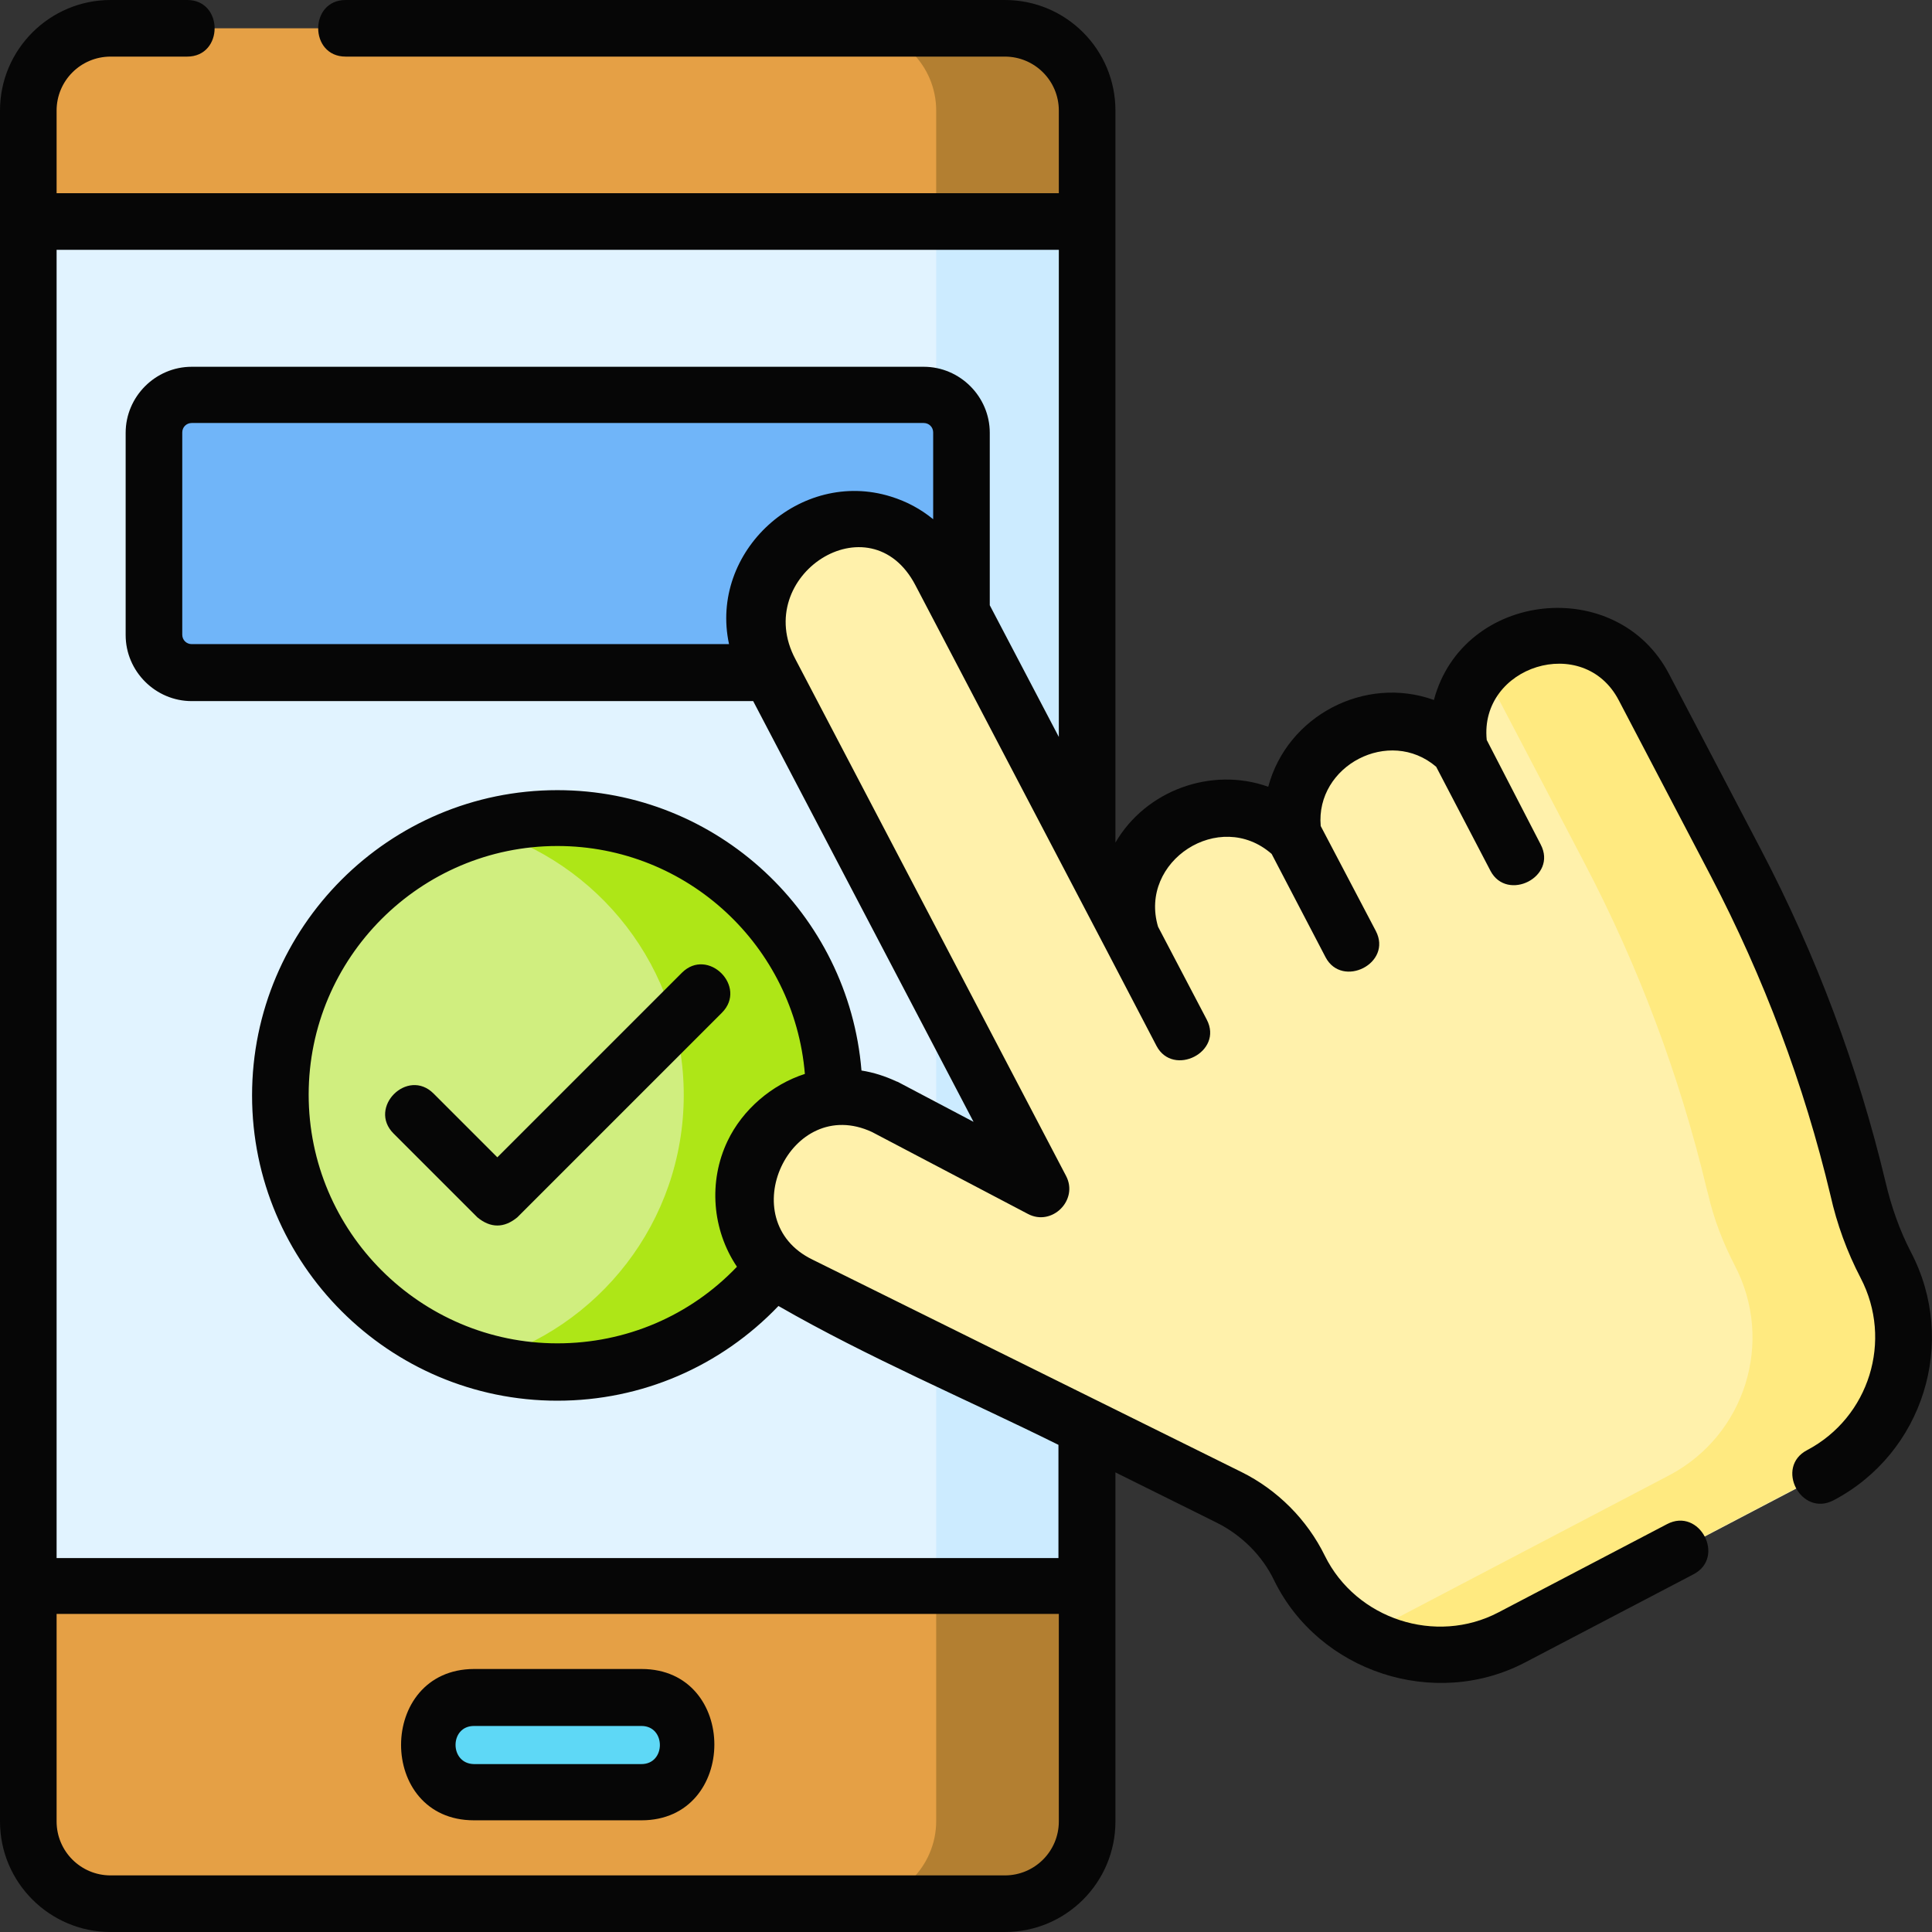 <svg xmlns="http://www.w3.org/2000/svg" xmlns:xlink="http://www.w3.org/1999/xlink" id="Layer_1" x="0px" y="0px" viewBox="0 0 512 512" style="enable-background:new 0 0 512 512;" xml:space="preserve"><rect x="0" y="0" width="512" height="512" fill="#333333" stroke="none"/><style type="text/css">	.st0{fill:#E5A045;}	.st1{fill:#B37F31;}	.st2{fill:#E1F3FF;}	.st3{fill:#CCEBFF;}	.st4{fill:#5ED8F6;}	.st5{fill:#70B5F9;}	.st6{fill:#D0EE7F;}	.st7{fill:#AEE617;}	.st8{fill:#FFF1AB;}	.st9{fill:#FFEA80;}	.st10{fill:#060606;}</style><g>	<path class="st0" d="M266.3,504.5h-237c-12,0-21.8-9.8-21.8-21.8v-62.5l10-180.7L7.5,58.7V29.3c0-12,9.8-21.8,21.8-21.8h237  c12,0,21.8,9.8,21.8,21.8v29.4l-10,180.7l10,180.7v62.5C288.1,494.7,278.3,504.5,266.3,504.5L266.3,504.5z"></path>	<path class="st1" d="M288.1,29.3c0-12-9.8-21.8-21.8-21.8h-40c12,0,21.8,9.8,21.8,21.8v29.4l-10,180.7l10,180.7v62.5  c0,12-9.8,21.8-21.8,21.8h40c12,0,21.8-9.8,21.8-21.8v-62.5l-10-180.7l10-180.7V29.3z"></path>	<path class="st2" d="M7.5,58.7h280.6v361.5H7.5L7.5,58.7z"></path>	<path class="st3" d="M248.1,58.7h40v361.5h-40V58.7z"></path>	<path class="st4" d="M170,474.9h-44.4c-6.9,0-12.5-5.6-12.5-12.5s5.6-12.5,12.5-12.5H170c6.9,0,12.5,5.6,12.5,12.5  S176.9,474.9,170,474.9z"></path></g><path class="st5" d="M244.8,178.2h-194c-5.5,0-10-4.5-10-10v-53.6c0-5.5,4.5-10,10-10h194c5.5,0,10,4.5,10,10v53.6 C254.8,173.7,250.3,178.2,244.8,178.2z"></path><g>	<circle class="st6" cx="147.8" cy="290.2" r="73.4"></circle>	<path class="st7" d="M147.8,216.8c-6.9,0-13.6,1-20,2.8c30.8,8.7,53.4,37,53.4,70.6s-22.6,61.9-53.4,70.6c6.4,1.8,13.1,2.8,20,2.8  c40.5,0,73.4-32.9,73.4-73.4S188.3,216.8,147.8,216.8L147.8,216.8z"></path></g><g>	<path class="st8" d="M400.4,171.1c-10.2,5.3-15.4,16.5-13.7,27.3c-7.9-7.6-20-9.6-30.2-4.3s-15.4,16.5-13.7,27.3  c-7.9-7.6-20-9.6-30.2-4.3c-11.5,6-16.6,19.4-12.7,31.3l-50.7-96.8c-6.7-12.8-22.5-17.7-35.3-11s-17.7,22.5-11,35.3l71.9,137.3l1,2  l-41.4-21.8c-13-6.2-28.6-0.7-34.8,12.4c-6.2,13-0.7,28.6,12.4,34.8l113.7,56.3c8.1,4,14.7,10.6,18.7,18.8  c10.2,20.8,35.6,29.1,56.2,18.3l81.7-42.8c20.2-10.6,28-35.5,17.4-55.7c-3.1-5.9-5.4-12.2-7-18.7l-0.4-1.5  c-7.2-30-18.1-59-32.4-86.4l-24.4-46.6C428.9,169.3,413.1,164.4,400.4,171.1L400.4,171.1z"></path>	<g>		<path class="st9" d="M499.8,335.3c-3.1-5.9-5.4-12.2-7-18.7l-0.4-1.5c-7.2-30-18.1-59-32.4-86.4l-24.4-46.6   c-6.7-12.8-22.5-17.7-35.3-11c-3.1,1.6-5.7,3.8-7.9,6.3c1.2,1.4,2.3,3,3.1,4.7l24.4,46.6c14.3,27.3,25.2,56.3,32.4,86.4l0.4,1.5   c1.5,6.5,3.9,12.7,7,18.7c10.6,20.2,2.8,45.1-17.4,55.7l-80.9,42.4c11.7,6.5,26.4,7.1,39.1,0.5l81.7-42.8   C502.6,380.4,510.4,355.5,499.8,335.3L499.8,335.3z"></path>	</g>	<g>		<path class="st8" d="M299.9,248.3l13.2,25.3"></path>		<path class="st8" d="M342.9,221.3l15.1,28.8"></path>		<path class="st8" d="M386.7,198.4l15.1,28.8"></path>	</g></g><g>	<path class="st10" d="M125.6,482.4H170c25.7,0,25.8-40.1,0-40.1h-44.4C99.9,442.4,99.8,482.4,125.6,482.4z M125.6,457.4H170  c6.5,0,6.5,10.1,0,10.1h-44.4C119.1,467.4,119.1,457.4,125.6,457.4z"></path>	<path class="st10" d="M180.7,257.8l-48.9,48.9l-16.9-16.9c-6.9-6.9-17.5,3.7-10.6,10.6l22.2,22.2c3.5,2.9,7.1,2.9,10.6,0l54.2-54.2  C198.2,261.5,187.6,250.9,180.7,257.8L180.7,257.8z"></path>	<path class="st10" d="M506.4,331.8c-3-5.8-5.2-12.1-6.7-18.5c-7.3-30.6-18.4-60.2-33-88.1l-24.4-46.6c-13.8-26.4-54.6-22-62.3,6.9  c-18.3-6.6-38.9,4.2-43.9,23c-15.1-5.4-32.5,1-40.5,14.8V58.7V29.3c0-16.2-13.1-29.3-29.3-29.3H91.6c-9.7,0-9.7,15,0,15h174.7  c7.9,0,14.3,6.4,14.3,14.3v21.9H15V29.3C15,21.4,21.4,15,29.3,15h20.3c9.7,0,9.7-15,0-15H29.3C13.2,0,0,13.1,0,29.3v29.4v361.5  v62.5C0,498.9,13.2,512,29.3,512h237c16.2,0,29.3-13.1,29.3-29.3v-62.5v-30l26.8,13.3c6.6,3.3,12.1,8.7,15.3,15.4  c11.9,24.2,42.4,34.2,66.4,21.7l44.7-23.4c8.6-4.5,1.6-17.8-7-13.3l-44.7,23.4c-16.6,8.7-37.7,1.8-46-15  c-4.7-9.6-12.6-17.5-22.1-22.2l-113.7-56.3c-21.4-10.4-5.9-43.9,15.8-33.8l41.3,21.7c6.4,3.4,13.5-3.7,10.1-10.1l-71.7-136.9  c-11.8-22.1,19.8-42.6,31.8-19.6l50.7,96.8l13.2,25.3c4.4,8.3,17.8,1.6,13.3-7l-12.9-24.6c-5.2-17.4,16.3-31.4,30.1-19.3l14.3,27.4  c4.4,8.3,17.8,1.6,13.3-7l-14.6-27.8c-1.4-16,18.2-26.3,30.6-15.7l14.4,27.6c4.4,8.3,17.8,1.6,13.3-7L394,196.1  c-2-19.6,25.7-28.4,35-10.5l24.4,46.6c14,26.8,24.7,55.2,31.7,84.6c1.7,7.6,4.4,15,8,21.9c8.6,16.5,2.3,36.9-14.2,45.6  c-8.6,4.5-1.6,17.8,7,13.3C509.7,385.1,518.9,355.6,506.4,331.8L506.4,331.8z M280.6,482.7c0,7.9-6.4,14.3-14.3,14.3h-237  c-7.9,0-14.3-6.4-14.3-14.3v-55h265.6V482.7z M192.8,302.4c-5.1,10.7-4.1,23.5,2.5,33.3c-12.4,13-29.4,20.3-47.6,20.3  c-36.3,0-65.9-29.6-65.9-65.9s29.6-65.9,65.9-65.9c34.5,0,62.8,26.6,65.6,60.4C204.6,287.4,196.8,294,192.8,302.4L192.8,302.4z   M247.3,137.6c-3.3-2.7-7-4.7-11.2-6c-24-7.5-48.2,14.5-42.9,39.1H50.8c-1.4,0-2.5-1.1-2.5-2.5v-53.6c0-1.4,1.1-2.5,2.5-2.5h194  c1.4,0,2.5,1.1,2.5,2.5V137.6z M280.6,195.3l-18.3-34.9v-45.7c0-9.6-7.9-17.5-17.5-17.5h-194c-9.6,0-17.5,7.9-17.5,17.5v53.6  c0,9.6,7.9,17.5,17.5,17.5h148.8l58.4,111.5l-20.1-10.6c-0.1,0-0.2-0.1-0.3-0.1c-3-1.4-6.1-2.4-9.3-2.9  c-3.4-41.5-38.2-74.3-80.6-74.3c-44.6,0-80.9,36.3-80.9,80.9s36.3,80.9,80.9,80.9c22.4,0,43.3-9.1,58.6-25.1  c23.8,13.7,49.6,24.6,74.2,36.8v30H15V66.2h265.6V195.3z"></path></g></svg>